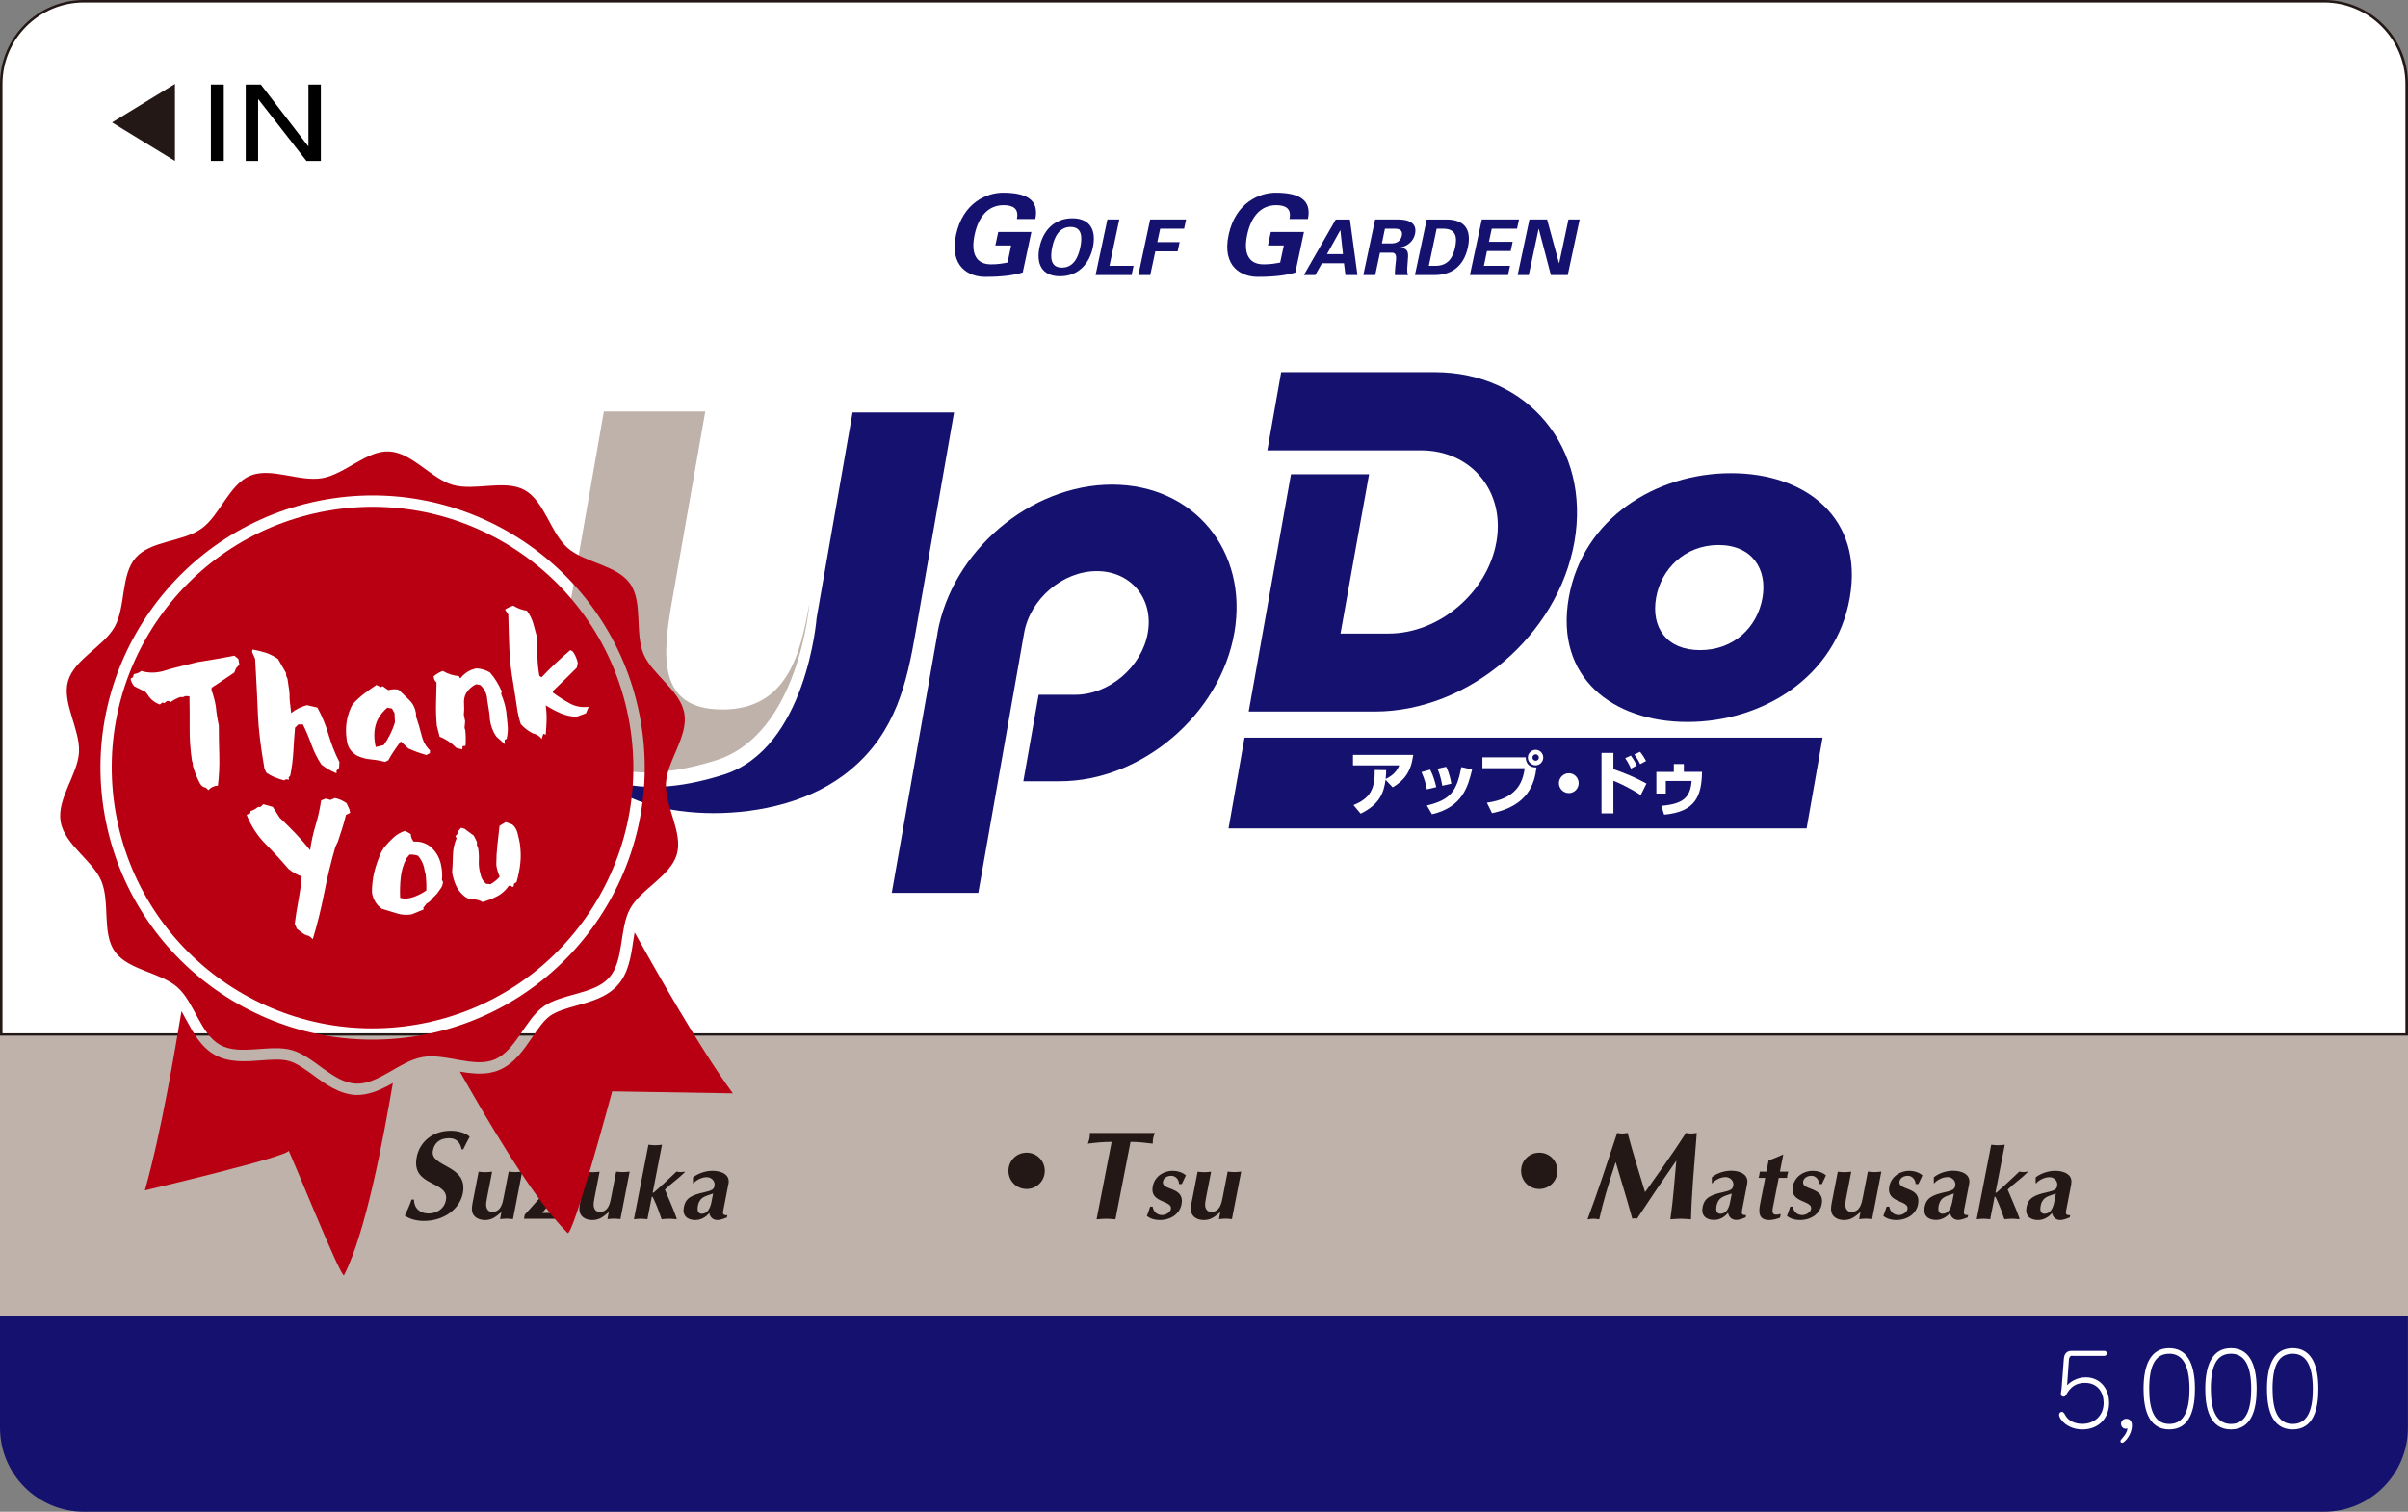 <?xml version="1.0" encoding="UTF-8"?><svg id="_レイヤー_2" xmlns="http://www.w3.org/2000/svg" viewBox="0 0 242.65 152.36"><rect x="0" y="0" width="242.65" height="152.36" fill="#808080" stroke="none"/><defs><style>.cls-1{fill:#15126f;}.cls-2{fill:none;stroke:#000;stroke-width:1.3px;}.cls-3{fill:#231815;}.cls-4{fill:#fff;}.cls-5{fill:#beb2aa;}.cls-6{fill:#b90012;}</style></defs><g id="_レイヤー_1-2"><path class="cls-4" d="M.13,104.27V8.46C.13,3.87,3.87.13,8.46.13h225.72c4.6,0,8.34,3.74,8.34,8.34v95.8H.13Z"/><path class="cls-3" d="M234.18.25c4.53,0,8.21,3.68,8.21,8.21v95.68H.25V8.46C.25,3.93,3.93.25,8.46.25h225.72M234.18,0H8.46C3.79,0,0,3.79,0,8.46v95.93h242.65V8.46c0-4.68-3.79-8.46-8.46-8.46h0Z"/><path class="cls-1" d="M166.88,60.25c-.52,2.98,1.05,5.27,4.44,5.27s5.76-2.29,6.28-5.27c.51-2.89-1.04-5.32-4.43-5.32s-5.79,2.43-6.29,5.32ZM186.4,60.25c-1.4,7.97-8.79,12.51-16.35,12.51s-13.37-4.49-11.97-12.51c1.41-8.02,8.8-12.56,16.36-12.56s13.36,4.54,11.96,12.56"/><polyline class="cls-1" points="182.05 83.49 123.8 83.49 125.41 74.34 183.66 74.34 182.05 83.49"/><path class="cls-4" d="M136.38,81.14c1.74-.69,2.18-1.69,2.15-3.54l1.15.02c0,.24,0,.42-.05.89.87-.41,1.19-.93,1.37-1.37h-4.66v-1.06h6.07c-.22,1.71-.92,2.59-2.07,3.27l-.72-.76c-.17,1.31-.6,2.48-2.51,3.41l-.73-.87"/><path class="cls-4" d="M145.34,79.2c-.16-.93-.35-1.41-.49-1.73l.88-.19c.35.7.48,1.51.52,1.7l-.91.21ZM143.79,81.18c2.5-.6,3.01-1.55,3.47-3.87l1.08.25c-.4,1.63-.91,3.77-4.04,4.5l-.51-.87M143.78,79.55c-.07-.44-.24-1.07-.54-1.74l.88-.24c.34.65.51,1.34.61,1.76l-.94.22"/><path class="cls-4" d="M154.42,76.35c0,.17.14.32.33.32s.32-.15.32-.32-.15-.33-.32-.33-.33.14-.33.33ZM155.51,76.35c0,.42-.34.78-.77.78s-.78-.35-.78-.78.36-.78.78-.78.77.34.77.78M153.74,76.32c.03.82.56,1.03,1.09,1.03-.2,1.64-.85,3.86-4.48,4.6l-.52-1.05c2.93-.41,3.61-1.94,3.81-3.48h-4.26v-1.09h4.36"/><path class="cls-4" d="M159.08,78.93c0,.55-.44,1-.99,1s-1-.45-1-1,.46-1,1-1,.99.44.99,1"/><path class="cls-4" d="M165.28,77.02c-.18-.39-.44-.78-.59-.98l.58-.27c.36.46.52.79.6.93l-.59.31ZM164.35,77.46c-.23-.52-.48-.91-.58-1.05l.57-.26c.39.55.53.85.59,1l-.58.31M162.58,75.88v1.64c1.04.35,2.32.88,3.33,1.45l-.58,1.17c-.8-.57-2.26-1.28-2.75-1.45v3.28h-1.2v-6.09h1.2"/><path class="cls-4" d="M169.68,76.99v.8h1.83c-.04,2.44-.66,4.03-3.82,4.31l-.28-.89c2.25-.18,2.93-.89,3.05-2.5h-2.6v1.27h-.95v-2.18h1.76v-.8h1.01"/><path class="cls-1" d="M94.48,63.79l-4.62,26.2h8.72l4.62-26.2c.61-3.44,3.89-6.23,7.33-6.23s5.74,2.79,5.13,6.23c-.61,3.44-3.9,6.23-7.33,6.23h-3.67l-1.54,8.72h3.67c8.24,0,16.14-6.71,17.59-14.95,1.45-8.25-4.07-14.95-12.32-14.95s-16.14,6.71-17.59,14.95"/><path class="cls-1" d="M129.1,37.52l-1.39,7.87h15.47c5.09,0,8.51,4.14,7.61,9.23-.9,5.09-5.77,9.23-10.86,9.23h-4.85c.88-4.99,2.88-16.05,2.88-16.05h-7.87l-4.26,23.91h12.71c9.43,0,18.45-7.67,20.11-17.1,1.66-9.43-4.66-17.1-14.08-17.1h-15.47"/><path class="cls-1" d="M85.91,41.57l-3.62,20.71s-1,13.15-9.39,15.8c-9.57,3.03-13.26-.51-13.26-.51,2.72,3.23,7.69,4.38,12.28,4.38s9.95-1.14,13.8-4.38c4.58-3.81,5.67-8.82,6.55-13.88l3.87-22.12h-10.22"/><path class="cls-5" d="M72.75,71.5c-6.57,0-5.96-5.58-5.07-10.69l3.39-19.34h-10.22l-3.63,20.75c-.89,5.06-1.55,10.07,1.69,13.88,0,0,3.69,3.55,13.26.52,8.38-2.65,9.39-15.8,9.39-15.8-.89,5.11-2.23,10.69-8.81,10.69"/><path class="cls-1" d="M100.3,24.73l.29-1.35h3.34l-.87,4.08c-.64.19-1.26.3-1.91.36-.4.03-.82.08-1.89.08-1.61,0-3.61-1-2.92-4.24.69-3.24,3.11-4.24,4.73-4.24,2.36,0,3.66.71,3.26,2.65h-1.86c.22-1.04-.38-1.39-1.34-1.39-1.55,0-2.53,1.14-2.92,2.98-.39,1.84.11,2.98,1.66,2.98.7,0,1.18-.09,1.66-.18l.36-1.72h-1.59Z"/><path class="cls-1" d="M106.82,27.84c1.85,0,2.96-1.26,3.31-2.92.35-1.65-.22-2.92-2.07-2.92s-2.96,1.26-3.31,2.92c-.35,1.65.22,2.92,2.07,2.92ZM107.88,22.87c1.19,0,1.18,1.09.98,2.05-.2.96-.66,2.05-1.85,2.05s-1.18-1.09-.98-2.05c.2-.96.66-2.05,1.85-2.05"/><polygon class="cls-1" points="110.4 27.72 111.59 22.12 112.79 22.12 111.8 26.79 114.23 26.79 114.03 27.72 110.4 27.72"/><polygon class="cls-1" points="114.71 27.72 115.9 22.12 119.52 22.12 119.32 23.05 116.91 23.05 116.62 24.4 118.87 24.4 118.67 25.33 116.42 25.33 115.91 27.72 114.71 27.72"/><path class="cls-1" d="M127.77,24.73l.29-1.35h3.34l-.87,4.08c-.64.19-1.26.3-1.91.36-.4.03-.82.08-1.89.08-1.61,0-3.61-1-2.92-4.24.69-3.24,3.12-4.24,4.73-4.24,2.36,0,3.66.71,3.26,2.65h-1.86c.22-1.04-.38-1.39-1.34-1.39-1.54,0-2.53,1.14-2.92,2.98-.39,1.84.11,2.98,1.66,2.98.7,0,1.18-.09,1.66-.18l.37-1.72h-1.59Z"/><path class="cls-1" d="M132.54,27.72l.67-1.19h2.22l.15,1.19h1.21l-.76-5.6h-1.43l-3.21,5.6h1.15ZM133.72,25.61l1.33-2.39h.02l.26,2.39h-1.6"/><path class="cls-1" d="M139.05,25.47h1.27c.39.02.38.44.35.75-.06.5-.11,1.01-.11,1.51h1.33c-.16-.31-.06-.97-.04-1.33.06-.78.18-1.34-.72-1.44v-.02c.73-.15,1.3-.63,1.46-1.36.24-1.14-.68-1.45-1.64-1.46h-2.38l-1.19,5.6h1.2l.48-2.26ZM139.56,23.05h1.01c.53,0,.79.22.69.71-.11.5-.47.76-1,.77h-1.01l.31-1.48"/><path class="cls-1" d="M142.58,27.72h1.91c1.74.02,3.01-.85,3.43-2.8.41-1.95-.49-2.82-2.24-2.8h-1.91l-1.19,5.6ZM144.77,23.05h.62c1.43-.02,1.43.98,1.24,1.87-.19.89-.61,1.89-2.03,1.87h-.62l.79-3.74"/><polygon class="cls-1" points="149.32 22.12 153.07 22.12 152.87 23.05 150.32 23.05 150.04 24.37 152.43 24.37 152.23 25.3 149.84 25.3 149.53 26.79 152.16 26.79 151.96 27.72 148.12 27.72 149.32 22.12"/><polygon class="cls-1" points="156.28 27.72 155.06 23.07 155.04 23.08 154.05 27.72 152.93 27.72 154.12 22.12 155.9 22.12 157.1 26.53 157.12 26.51 158.05 22.12 159.18 22.12 157.98 27.72 156.28 27.72"/><rect class="cls-5" x="0" y="104.39" width="242.65" height="28.22"/><path class="cls-1" d="M0,143.89C0,148.57,3.79,152.36,8.46,152.36h225.72c4.68,0,8.46-3.79,8.46-8.46v-11.29H0v11.29Z"/><path class="cls-4" d="M208.82,136.63c-.22,0-.32.16-.34.42l-.18,2.53.02.02c.34-.39,1.07-.79,1.84-.79,1.53,0,2.37,1.22,2.37,2.58,0,1.56-1.08,2.67-2.69,2.67-1.48,0-2.35-1-2.35-1.49,0-.16.14-.28.28-.28.15,0,.24.15.39.42.28.47.91.79,1.66.79,1.27,0,2.16-.86,2.16-2.12,0-1.03-.59-2.01-1.87-2.01-.94,0-1.48.42-1.91,1.2-.05.09-.12.19-.26.19-.17,0-.27-.11-.27-.28,0-.14.05-.31.07-.51l.23-3.03c.04-.49.28-.8.77-.8h3.3c.16,0,.25.08.25.25,0,.18-.12.26-.27.26h-3.2Z"/><path class="cls-4" d="M214.25,142.99c-.33,0-.52.27-.52.5,0,.29.23.5.46.5.05,0,.08,0,.11-.01.03,0,.06,0,.09-.02-.06.37-.24.66-.57,1.03-.08.09-.15.18-.15.25,0,.09.05.17.18.17.21,0,.98-.78.98-1.74,0-.47-.23-.68-.58-.68Z"/><path class="cls-4" d="M221.18,139.97c0-2.78-.94-4.1-2.59-4.1-1.79,0-2.59,1.54-2.59,4.1,0,1.74.35,4.09,2.59,4.09,2.12,0,2.59-2.09,2.59-4.09ZM220.63,139.99c0,1.98-.46,3.52-2.03,3.52-1.48,0-2.03-1.37-2.03-3.54,0-2.5.7-3.54,2.03-3.54s2.03,1.16,2.03,3.57"/><path class="cls-4" d="M227.4,139.97c0-2.78-.94-4.1-2.59-4.1-1.79,0-2.59,1.54-2.59,4.1,0,1.74.35,4.09,2.59,4.09,2.12,0,2.59-2.09,2.59-4.09ZM226.85,139.99c0,1.98-.47,3.52-2.03,3.52-1.48,0-2.04-1.37-2.04-3.54,0-2.5.7-3.54,2.04-3.54s2.03,1.16,2.03,3.57"/><path class="cls-4" d="M233.62,139.97c0-2.78-.94-4.1-2.59-4.1-1.79,0-2.59,1.54-2.59,4.1,0,1.74.34,4.09,2.59,4.09,2.12,0,2.59-2.09,2.59-4.09ZM233.06,139.99c0,1.98-.46,3.52-2.03,3.52-1.48,0-2.03-1.37-2.03-3.54,0-2.5.7-3.54,2.03-3.54s2.03,1.16,2.03,3.57"/><polygon class="cls-3" points="17.63 16.22 11.29 12.34 17.63 8.46 17.63 16.22"/><line class="cls-2" x1="21.9" y1="16.22" x2="21.9" y2="8.52"/><polygon points="31.08 8.52 32.33 8.52 32.33 16.22 30.88 16.22 26.03 10 26.01 10 26.01 16.22 24.76 16.22 24.76 8.52 26.28 8.52 31.06 14.74 31.08 14.74 31.08 8.52"/><path class="cls-3" d="M35.76,119.83c-1.02,0-1.83-.81-1.83-1.83s.81-1.83,1.83-1.83,1.83.81,1.83,1.83-.81,1.83-1.83,1.83Z"/><path class="cls-3" d="M46.51,115.82c-.12-.67-.52-1.11-1.25-1.11-1,0-1.5.52-1.64,1.25-.33,1.71,3.59,1.4,3.02,4.3-.32,1.62-1.94,2.79-3.91,2.79-.7,0-1.42-.16-1.94-.54.26-.53.5-1.07.68-1.61h.24c.02.88.6,1.4,1.48,1.4.79,0,1.57-.44,1.74-1.32.4-2.03-3.53-1.3-2.94-4.36.28-1.46,1.52-2.66,3.45-2.66.91,0,1.66.34,1.89.61-.23.41-.44.83-.65,1.26h-.19Z"/><path class="cls-3" d="M51.7,122.87c-.21-.02-.42-.05-.64-.05s-.45.03-.67.05l.14-.72c-.56.49-.97.81-1.66.81-.5,0-.99-.19-1.21-.61-.22-.43-.05-1.04.04-1.53l.53-2.73c.22.02.44.05.67.05s.46-.03.69-.05l-.53,2.72c-.04.23-.11.61-.05.82.07.31.26.51.6.51.86,0,1.03-.86,1.15-1.48l.5-2.58c.22.02.44.05.67.05s.46-.03.69-.05l-.93,4.79Z"/><path class="cls-3" d="M57.98,118.47l-1.11,1.22c-.76.84-1.52,1.68-2.24,2.56,1.14,0,1.89-.05,2.56-.1-.04.11-.09.23-.11.34-.02.11-.01.23-.01.34h-4.27l.08-.41c1.13-1.23,2.23-2.49,3.32-3.76-.99,0-1.69.05-2.29.1.04-.11.09-.23.11-.34.02-.11.01-.23.02-.33h4.03l-.08.38Z"/><path class="cls-3" d="M62.52,122.87c-.21-.02-.42-.05-.64-.05s-.45.03-.67.05l.14-.72c-.56.49-.97.81-1.66.81-.5,0-.99-.19-1.2-.61-.22-.43-.05-1.04.04-1.53l.53-2.73c.22.02.44.05.67.05s.46-.03.69-.05l-.53,2.72c-.04.23-.11.61-.05.82.07.31.26.51.6.51.86,0,1.03-.86,1.15-1.48l.5-2.58c.22.02.44.05.67.05s.46-.03.69-.05l-.93,4.79Z"/><path class="cls-3" d="M65.35,115.37c.22.02.44.05.67.05s.46-.03.69-.05l-.94,4.83s.05.02.09,0c.78-.66,1.51-1.37,2.31-2.12.13.02.27.05.41.05.14,0,.28-.03.42-.05v.07c-.64.64-1.37,1.13-2,1.74l.54,1.27c.22.52.45,1.06.65,1.64l-.02.08c-.24-.02-.49-.05-.74-.05s-.51.03-.76.05c-.2-.6-.48-1.37-.77-1.98-.05-.11-.1-.26-.21-.32l-.45,2.3c-.22-.02-.44-.05-.67-.05s-.46.03-.69.05l1.46-7.5Z"/><path class="cls-3" d="M73.41,119.32c.19-.99-.79-1.32-1.62-1.32-.62,0-1.41.23-1.96.66v.59h.08c.09-.18.69-.61,1.32-.61.45,0,.86.4.77.87-.03.15-.08.28-.22.38-.24.14-.51.2-.77.26-1.29.29-1.92.57-2.1,1.51-.17.86.35,1.3,1.16,1.3.51,0,1.06-.26,1.4-.72.07.43.37.72.84.72.28,0,.68-.16.94-.26l.04-.23c-.4.02-.49-.1-.41-.46l.52-2.69ZM71.67,121.25c-.12.49-.36,1.08-.96,1.08-.42,0-.46-.43-.39-.79.06-.32.18-.61.48-.82.33-.23.79-.32,1.06-.43l-.19.96"/><path class="cls-3" d="M103.45,119.83c-1.02,0-1.83-.81-1.83-1.83s.81-1.83,1.83-1.83,1.83.81,1.83,1.83-.81,1.83-1.83,1.83Z"/><path class="cls-3" d="M112.41,122.89c-.31-.02-.62-.06-.94-.06s-.64.04-.97.06l1.52-7.81c-.9,0-1.72.09-2.4.18.06-.18.13-.36.17-.55.03-.18.03-.36.04-.53h6.54c-.06.18-.13.35-.17.53-.04.19-.03.37-.04.55-.73-.09-1.46-.18-2.24-.18l-1.52,7.81Z"/><path class="cls-3" d="M116.15,121.62c.08.49.43.84.96.84.35,0,.81-.26.88-.6.18-.93-2.17-.57-1.83-2.29.19-1.01,1.1-1.57,2-1.57.49,0,1.01.16,1.34.46-.15.3-.28.58-.41.87h-.28c0-.42-.33-.83-.78-.83-.36,0-.76.17-.84.57-.19.96,2.23.47,1.87,2.31-.18.92-1.02,1.58-2.21,1.58-.48,0-.93-.13-1.28-.41.12-.31.23-.62.33-.94h.25Z"/><path class="cls-3" d="M124.14,122.87c-.21-.02-.43-.05-.64-.05s-.45.03-.67.05l.14-.72c-.56.49-.97.81-1.66.81-.5,0-.99-.19-1.2-.61-.22-.43-.06-1.04.04-1.53l.53-2.73c.22.02.44.05.67.05s.46-.03.69-.05l-.53,2.72c-.04.23-.11.61-.05.82.07.31.26.51.6.51.86,0,1.03-.86,1.15-1.48l.5-2.58c.22.02.45.05.67.05s.46-.03.69-.05l-.93,4.79Z"/><path class="cls-3" d="M155.11,119.83c-1.02,0-1.83-.81-1.83-1.83s.81-1.83,1.83-1.83,1.83.81,1.83,1.83-.81,1.83-1.83,1.83Z"/><path class="cls-3" d="M169.9,114.18c.17.03.34.06.52.06s.37-.04.56-.06c-.27,3.42-.52,6.18-.58,8.71-.35-.02-.69-.06-1.04-.06s-.68.04-1.04.06c.29-2.02.42-3.96.6-5.92-1.34,1.94-2.67,3.89-3.96,5.85-.16-.03-.31-.04-.48,0-.47-1.75-1.09-3.72-1.67-5.71-.73,2.24-1.27,4-1.66,5.78-.2-.02-.38-.06-.58-.06s-.39.04-.6.06c.95-2.55,1.93-5.5,2.99-8.71.17.03.33.06.51.06s.36-.04.54-.06c.53,1.99,1.15,3.97,1.76,5.97,1.26-1.8,2.73-3.79,4.12-5.97Z"/><path class="cls-3" d="M175.54,122c-.07.36.02.48.41.46l-.04.23c-.26.11-.67.26-.94.26-.46,0-.76-.29-.84-.72-.35.46-.89.72-1.4.72-.81,0-1.33-.44-1.16-1.3.18-.94.81-1.22,2.1-1.51.26-.06.53-.12.77-.26.14-.11.19-.23.22-.38.09-.47-.31-.87-.77-.87-.63,0-1.23.44-1.32.61h-.07v-.59c.53-.44,1.32-.66,1.94-.66.83,0,1.81.34,1.62,1.32l-.52,2.69ZM174.51,120.29c-.27.11-.73.2-1.06.43-.3.21-.41.5-.48.82-.07.37-.03.79.39.79.6,0,.85-.58.96-1.08l.19-.96"/><path class="cls-3" d="M178.68,121.53c-.13.68-.16,1.05.76.82l-.07.38c-.39.14-.77.23-1.07.23-1.03,0-1.12-.68-.94-1.6l.52-2.65h-.67c.07-.23.1-.4.12-.63h.67l.22-1.12c.48-.18.96-.38,1.48-.61l-.34,1.73h.84c-.07.23-.11.4-.12.63h-.84l-.55,2.81Z"/><path class="cls-3" d="M180.66,121.62c.08.49.43.84.96.84.34,0,.81-.26.88-.6.18-.93-2.17-.57-1.84-2.29.2-1.01,1.11-1.57,2-1.57.49,0,1.01.16,1.34.46-.15.3-.28.58-.41.87h-.28c0-.42-.33-.83-.77-.83-.36,0-.76.17-.84.57-.19.96,2.23.47,1.87,2.31-.18.92-1.02,1.58-2.21,1.58-.48,0-.93-.13-1.29-.41.12-.31.23-.62.33-.94h.25Z"/><path class="cls-3" d="M188.65,122.87c-.21-.02-.43-.05-.64-.05s-.45.03-.67.05l.14-.72c-.56.49-.97.81-1.66.81-.5,0-.99-.19-1.2-.61-.22-.43-.05-1.04.04-1.53l.53-2.73c.22.02.45.05.67.05s.46-.03.69-.05l-.53,2.72c-.04.23-.11.61-.05.82.07.31.26.51.6.51.86,0,1.03-.86,1.15-1.48l.5-2.58c.22.02.44.05.67.05s.46-.03.69-.05l-.93,4.79Z"/><path class="cls-3" d="M190.38,121.62c.08.49.43.84.96.84.35,0,.81-.26.88-.6.18-.93-2.17-.57-1.84-2.29.2-1.01,1.11-1.57,2-1.57.49,0,1.01.16,1.34.46-.15.3-.28.58-.41.87h-.28c0-.42-.33-.83-.78-.83-.36,0-.76.17-.84.57-.18.96,2.23.47,1.87,2.31-.18.92-1.02,1.58-2.22,1.58-.48,0-.93-.13-1.28-.41.12-.31.23-.62.33-.94h.25Z"/><path class="cls-3" d="M197.92,122c-.07.36.01.48.41.46l-.05.23c-.26.11-.66.26-.94.26-.46,0-.76-.29-.84-.72-.34.46-.89.72-1.4.72-.81,0-1.33-.44-1.16-1.3.18-.94.81-1.22,2.1-1.51.26-.06.53-.12.77-.26.14-.11.19-.23.22-.38.09-.47-.31-.87-.77-.87-.63,0-1.23.44-1.32.61h-.07v-.59c.54-.44,1.32-.66,1.94-.66.83,0,1.81.34,1.62,1.32l-.52,2.69ZM196.89,120.29c-.27.11-.73.2-1.06.43-.3.21-.41.5-.48.82-.07.37-.03.79.39.79.6,0,.85-.58.96-1.08l.19-.96"/><path class="cls-3" d="M200.66,115.37c.22.02.44.05.67.05s.46-.03.69-.05l-.94,4.83s.04.02.09,0c.78-.66,1.51-1.37,2.31-2.12.14.02.27.05.41.05.14,0,.28-.03.42-.05v.07c-.64.64-1.37,1.13-2,1.74l.54,1.27c.22.52.45,1.06.65,1.64l-.02.08c-.24-.02-.49-.05-.74-.05s-.51.03-.76.05c-.2-.6-.48-1.37-.77-1.98-.05-.11-.1-.26-.21-.32l-.45,2.3c-.22-.02-.45-.05-.67-.05s-.46.03-.69.05l1.46-7.5Z"/><path class="cls-3" d="M208.71,119.32c.19-.99-.79-1.32-1.62-1.32-.62,0-1.41.23-1.96.66v.59h.08c.09-.18.69-.61,1.32-.61.46,0,.86.4.77.87-.03.15-.08.28-.22.38-.24.14-.51.2-.77.26-1.29.29-1.92.57-2.1,1.51-.17.86.35,1.3,1.16,1.3.51,0,1.06-.26,1.41-.72.07.43.37.72.84.72.28,0,.68-.16.94-.26l.05-.23c-.4.02-.48-.1-.41-.46l.52-2.69ZM206.98,121.25c-.11.49-.36,1.08-.96,1.08-.43,0-.46-.43-.39-.79.06-.32.18-.61.48-.82.33-.23.79-.32,1.06-.43l-.19.96"/><path class="cls-6" d="M36.82,110.28c-.34.06-.68.08-1,.07-1.64-.09-3.03-1.09-4.25-1.99-.85-.62-1.66-1.2-2.42-1.42-.79-.23-1.8-.15-2.87-.07-1.57.12-3.19.23-4.6-.54-1.42-.78-2.19-2.21-2.94-3.6-.15-.28-.3-.56-.45-.82-.67,3.99-2.03,12.19-3.69,18.06,0,0,14.57-3.43,14.47-3.99-.1-.56,5.34,13.04,5.6,12.54,1.08-2.11,2.05-5.47,2.86-8.92.92-3.93,1.63-7.98,2.06-10.45-.88.5-1.79.95-2.77,1.12Z"/><path class="cls-6" d="M67.11,78.91c.12-2.25,2.25-4.69,1.85-7.01-.4-2.32-3.23-3.89-4.11-5.98-.9-2.15-.04-5.27-1.37-7.12-1.35-1.88-4.58-2.07-6.3-3.59-1.72-1.53-2.31-4.71-4.32-5.82-2.01-1.1-5.01.12-7.23-.52-2.19-.62-4.09-3.25-6.42-3.37-2.25-.12-4.42,2.28-6.74,2.69-2.32.4-5.16-1.12-7.25-.25-2.15.9-3.06,4.01-4.91,5.33-1.88,1.35-5.11,1.21-6.63,2.93-1.52,1.72-1,4.92-2.11,6.94-1.1,2.01-4.08,3.28-4.72,5.51-.62,2.19,1.23,4.84,1.11,7.16-.12,2.25-2.25,4.69-1.85,7.01.4,2.32,3.23,3.89,4.1,5.97.9,2.15.04,5.27,1.37,7.12,1.35,1.88,4.58,2.07,6.3,3.59,1.72,1.53,2.3,4.71,4.32,5.82,2.01,1.1,5.01-.12,7.23.52,2.19.62,4.09,3.25,6.42,3.37,2.25.12,4.42-2.28,6.74-2.68,2.32-.4,5.16,1.12,7.25.25,2.15-.9,3.06-4.01,4.91-5.33,1.88-1.35,5.11-1.21,6.63-2.92,1.53-1.72,1-4.92,2.11-6.94,1.1-2.01,4.08-3.28,4.72-5.51.62-2.19-1.23-4.84-1.11-7.16ZM42.24,104.37c-14.9,2.59-29.12-7.42-31.71-22.32-2.59-14.9,7.42-29.12,22.32-31.71,14.9-2.59,29.12,7.42,31.71,22.32,2.59,14.9-7.42,29.12-22.32,31.71Z"/><path class="cls-6" d="M63.43,72.86c2.48,14.3-7.09,27.9-21.39,30.39-14.3,2.48-27.9-7.09-30.39-21.39-2.48-14.3,7.09-27.9,21.39-30.39,14.3-2.48,27.9,7.09,30.39,21.39Z"/><path class="cls-6" d="M73.84,110.18c-3.61-4.96-7.85-12.58-9.89-16.21-.05.3-.1.61-.15.93-.23,1.56-.48,3.17-1.55,4.38-1.07,1.2-2.63,1.64-4.14,2.06-1.03.29-2.01.56-2.68,1.04-.65.47-1.21,1.29-1.8,2.16-.85,1.25-1.81,2.67-3.33,3.3-.3.13-.63.22-.97.28-.98.17-1.99.05-2.99-.12,2.26,3.98,7.17,12.6,10.85,16.26.52.52,4.5-14.27,4.5-14.27l12.15.2Z"/><path class="cls-4" d="M21,79.63l-.25-.24c-.28-.06-.48-.2-.61-.45-.3-.57-.54-1.17-.71-1.79v-.21l-.09-.29c-.16-1.09-.24-2.18-.23-3.25.01-1.07,0-2.15-.02-3.23l-.41-.02-.23.1h-.29c-.35.12-.66.29-.95.5-.13-.1-.27-.13-.42-.08l-.23.19-.2-.06-.25.2c-.54-.2-.95-.52-1.22-.98l-.24-.3-.23-.11-.88-.44c-.21-.23-.33-.49-.38-.78l.23-.13.1-.32c.3-.05.55-.16.75-.32.68.21,1.41.22,2.18.02.57-.18,1.14-.34,1.73-.48.58-.15,1.17-.29,1.74-.43,1.25-.19,2.5-.41,3.73-.65l.4.33.1.57-.34.37-.17.43c-.39.26-.77.52-1.14.77-.37.26-.75.51-1.14.75l-.02.23c.19.53.34,1.08.44,1.66.06.64.16,1.29.3,1.94,0,.98.02,1.98.05,3.01.03,1.03-.02,2.04-.14,3.03-.39.03-.71.18-.95.45Z"/><path class="cls-4" d="M33.9,77.93c-.56-.23-1.07-.52-1.51-.87-.42-.63-.75-1.3-1.01-2.02-.26-.72-.54-1.4-.86-2.03h-.46s-.33.33-.33.33c-.07.79-.13,1.59-.17,2.41-.05.82-.15,1.62-.31,2.41l-.17.22.05.2-.31-.04-.19.11c-.73-.19-1.33-.45-1.78-.76l-.2-.41c-.39-2.24-.61-4.06-.66-5.47-.05-1.41-.15-3.27-.28-5.6l-.31-.71.05-.24c.58.12,1.05.23,1.4.35.35.12.74.32,1.16.6l.8,1.39.04.34.12.27c.16,1,.23,1.58.21,1.72-.02.14.03.72.16,1.73.48-.38,1.01-.64,1.58-.79l1.06.24c.46.84.84,1.74,1.12,2.71.28.97.65,1.9,1.1,2.78l-.03.58-.26.29v.25Z"/><path class="cls-4" d="M42.96,76.09c-.58-.16-1.18-.37-1.82-.66l-.75-.71c-.56.73-.98,1.37-1.26,1.9l-.33.17c-.42-.12-.88-.2-1.38-.25-.51-.04-.98-.17-1.42-.37-.62-.35-.98-.88-1.06-1.59-.1-.66-.1-1.29,0-1.89.1-.6.3-1.18.6-1.73.37-.39.76-.75,1.19-1.08.43-.32.83-.61,1.21-.85l.42.23.19-.11.57.4c.43-.1.78-.11,1.05-.03.38.35.75.71,1.1,1.06.35.35.57.8.65,1.33v.29c.21.61.4,1.24.56,1.89.16.65.44,1.16.85,1.54l-.02.35v-.07c-.09.04-.21.1-.34.19ZM38.67,75.09c.51-.73.89-1.49,1.13-2.3l-.05-.93-.25-.45-.47-.09c-.38.32-.69.69-.92,1.1-.42.81-.5,1.77-.25,2.87l.81-.2Z"/><path class="cls-4" d="M50.9,75.03l-.89-.8c-.34-.49-.56-1.07-.65-1.74,0-.32-.09-.97-.26-1.94-.03-.62-.27-1.13-.72-1.52l-.4-.07c-.39.17-.73.47-1.01.9-.17.32-.24.67-.21,1.05.03.38.02.75-.02,1.13l.13.65-.06.68.07.2c.06.49.07,1.02.03,1.6l-.3.03-.02.33-.6-.15c-.47-.49-1.03-.87-1.69-1.14l-.28-1.08c-.07-.78-.1-1.54-.08-2.29.02-.75.03-1.45.05-2.1-.16-.1-.26-.3-.3-.6.29-.25.6-.44.94-.55.48.3,1.03.47,1.62.52l.09.2h.07c.41-.52.94-.84,1.59-.98.47.02.93.16,1.37.41.5.58.89,1.22,1.2,1.94-.07.12-.08.23-.04.31.23.55.4,1.12.49,1.73l.13,1.32c.05.44.02.91-.1,1.41l-.2.07.02.47Z"/><path class="cls-4" d="M54.59,74.47c-.22-.29-.53-.48-.92-.57-.46-.24-.86-.55-1.19-.92-.19-.57-.32-1.16-.4-1.77l-.33-2.14c-.24-1.36-.38-2.56-.42-3.59-.04-1.03-.08-2.22-.11-3.55l-.33-.5c.26-.17.54-.3.83-.39.44.27.9.44,1.37.51.3.39.52.84.66,1.33.14.49.28,1,.41,1.51,0,.76,0,1.38,0,1.85,0,.47.06,1.09.19,1.87l.22.15c.44-.47.9-.93,1.39-1.39.48-.45.99-.9,1.51-1.35l.27.16c.22.33.39.71.48,1.12l-.09.48c-.39.4-.79.79-1.19,1.18-.41.39-.8.78-1.2,1.16l-.03.18c.57.42,1.15.79,1.72,1.1.58.31,1.21.42,1.89.34l-.27.64-.93.35c-.55,0-1.08-.12-1.59-.33-.51-.22-1.02-.49-1.54-.81.07.49.1.98.09,1.48-.02.5-.04.99-.09,1.47l-.23-.09-.13.35-.03.18Z"/><path class="cls-4" d="M31.53,94.65l-.4-.33c-.27-.04-.55-.18-.84-.43l-.37-.28-.22-.5c.1-.8.23-1.6.38-2.4.15-.8.26-1.6.32-2.39-.43-.13-.88-.38-1.33-.75-.75-.88-1.53-1.72-2.34-2.54-.81-.82-1.43-1.79-1.88-2.91l.37-.16.02-.21c.3-.1.55-.24.75-.42h.25s.29-.28.29-.28l.96.27.69,1.09c.56.53,1.11,1.07,1.64,1.63.53.56,1.01,1.11,1.43,1.65.11-.82.29-1.64.54-2.47.25-.82.44-1.67.57-2.55l.46-.18.48.13.46-.19c.42.09.81.27,1.16.52l.3.64.06.33-.42.21c-.1.44-.22.88-.37,1.34-.14.45-.29.9-.44,1.35l-.25.52c-.44,1.5-.81,3.04-1.12,4.62-.31,1.58-.69,3.14-1.16,4.69Z"/><path class="cls-4" d="M41.5,92.15c-.52.09-1.03.06-1.53-.1-.5-.16-1-.31-1.5-.46-.54-.39-.87-.93-.99-1.63,0-.71.07-1.41.24-2.09.17-.68.41-1.35.71-2.02l.27-.43c.29-.36.6-.68.92-.98.32-.3.7-.53,1.16-.7l.25.11.36.21c.02.33.12.58.31.77.53-.05,1.03.08,1.52.39.34.25.61.55.83.91.21.36.36.77.43,1.25.08.42.1.85.05,1.29l.11.21c-.02.29-.12.54-.28.73l-.31.44-.52.53c-.13.21-.31.37-.53.47l-.35.44.05.16-1.21.5ZM42.96,89.75c.02-.56-.01-1.13-.08-1.71l-.07-.18-.08-.45c-.11-.44-.32-.83-.6-1.16-.27-.1-.56-.14-.86-.12l-.3.36c-.33.63-.52,1.28-.59,1.96-.07.68-.09,1.36-.06,2.04.42.12.86.09,1.34-.08.48-.17.91-.39,1.3-.67Z"/><path class="cls-4" d="M48.63,90.91c-.3-.18-.62-.27-.96-.26-.34,0-.65-.12-.94-.38-.34-.28-.6-.63-.78-1.03-.18-.4-.31-.84-.39-1.31.04-.58.07-1.17.08-1.76.02-.6.14-1.16.37-1.68l-.12-.23.23-.23-.03-.17.37-.43.34.09.94.7.32.63v.33s.13.34.13.34c.06.42.08.84.06,1.25-.02.41.03.84.15,1.27.07.42.26.76.58,1.03l.45.04c.35-.2.66-.45.92-.75-.17-.4-.29-.8-.34-1.21,0-.67.04-1.33.11-1.98.08-.65.15-1.29.22-1.94l.62-.38.67.25c.26.22.43.51.52.86.09.35.17.71.24,1.08.09.69.11,1.34.04,1.97-.07.63-.2,1.26-.38,1.89l-.26.16-.03.29-.15.03c-.11-.11-.22-.14-.34-.1-.33.47-.72.82-1.19,1.06-.47.24-.96.43-1.47.57Z"/></g></svg>